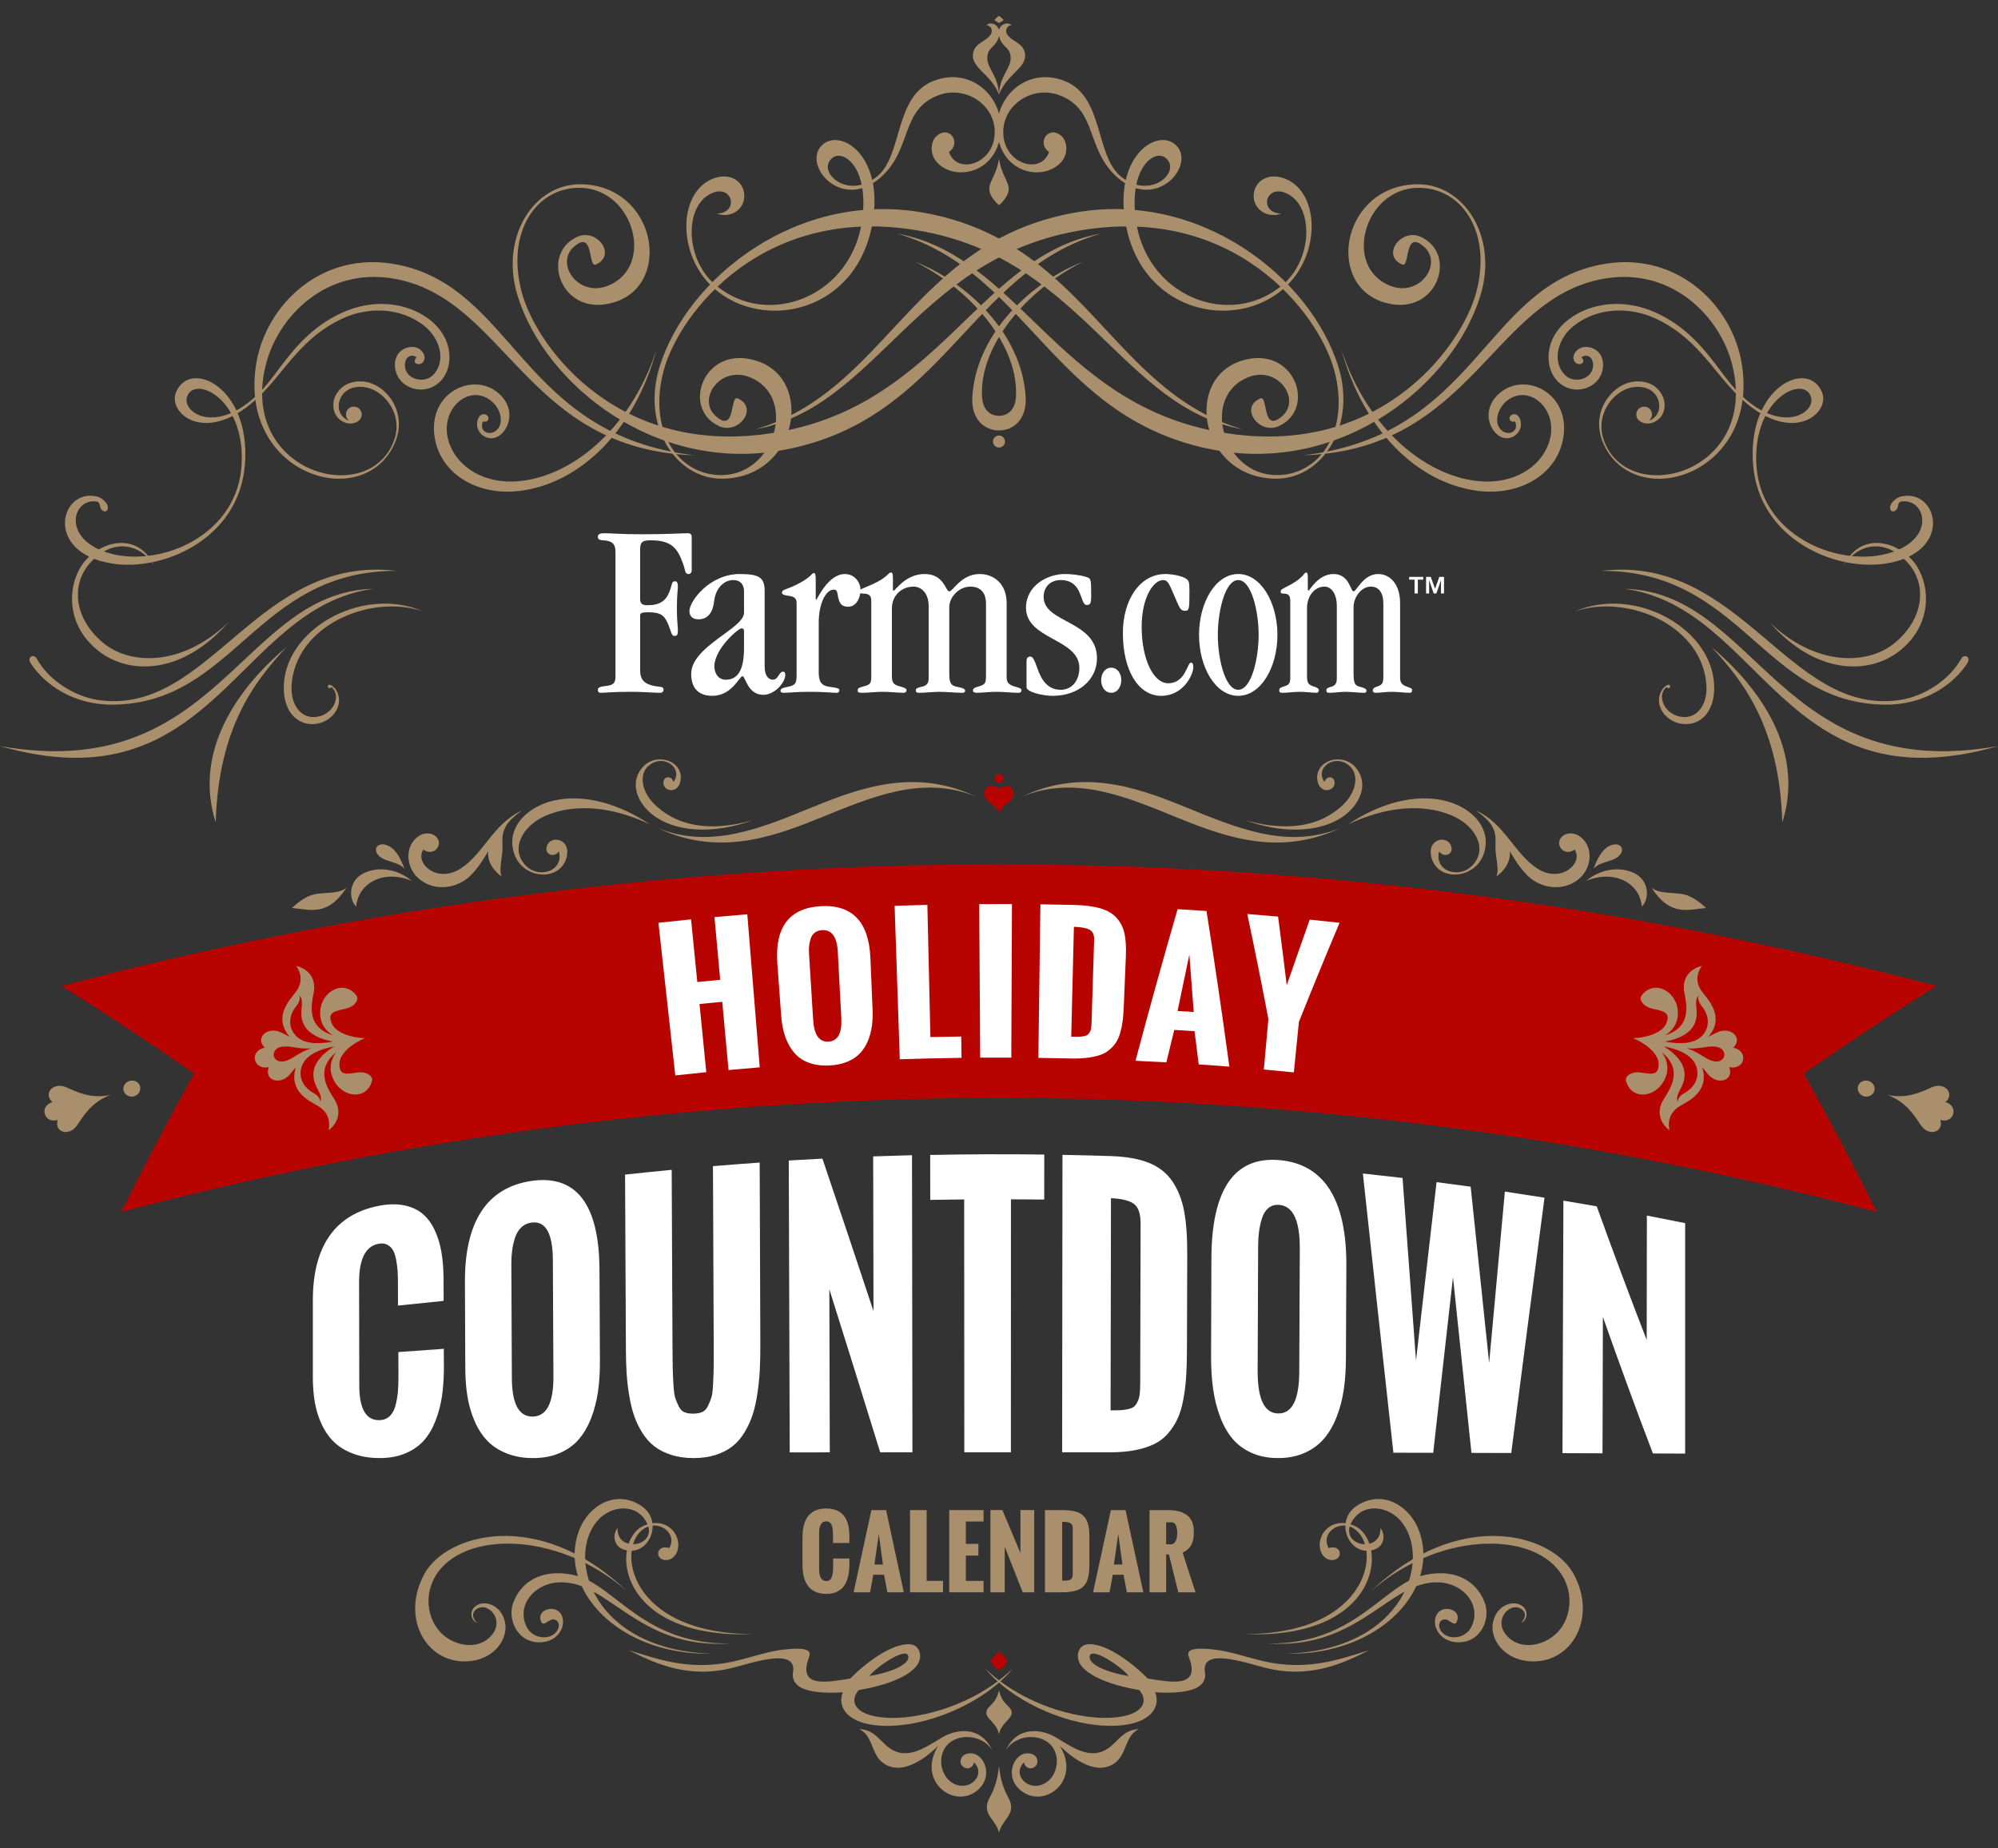 <?xml version="1.0" encoding="UTF-8"?><svg id="a" xmlns="http://www.w3.org/2000/svg" width="400" height="370" viewBox="0 0 400 370"><rect x="0" y="0" width="400" height="370" fill="#333333" stroke="none"/><defs><style>.b{fill:#fff;}.b,.c,.d{stroke-width:0px;}.c{fill:#b70400;}.d{fill:#aa8f6c;}</style></defs><path class="c" d="m200.004,162.746c.615-1.646,1.842-1.702,2.627-2.886,1.025-1.535-.668-3.647-2.627-1.917-1.958-1.737-3.656.382-2.632,1.921.782,1.177,2.02,1.236,2.632,2.882Z"/><path class="c" d="m200.004,156.678c-.475,0-.869-.386-.869-.863,0-.485.394-.871.869-.871s.861.386.861.871c0,.477-.384.863-.861.863Z"/><path class="d" d="m269.433,163.024c-4.363,3.478-11.961,4.134-20.236,1.138,10.374,2.917,16.273.231,19.738-3.121,2.724-2.635,3.051-5.964,1.395-7.582-2.914-2.854-7.31.248-5.132,3.095.135-1.11,1.71-1.36,1.958-.195.45,2.062-3.104,2.879-3.439-.356-.412-3.959,5.577-5.742,8.151-1.746,2.013,3.101.194,6.683-2.435,8.768Z"/><path class="d" d="m236.004,163.785l-.002.012c-10.678-4.366-20.715-8.664-31.377-4.356,11.671-5.475,22.078-2.235,32.319,1.973l.006-.009c10.678,4.363,20.712,8.661,31.373,4.356-11.663,5.471-22.073,2.233-32.321-1.976Z"/><path class="d" d="m130.566,163.024c4.366,3.478,11.961,4.134,20.239,1.138-10.381,2.917-16.269.231-19.738-3.121-2.722-2.635-3.053-5.964-1.402-7.582,2.921-2.854,7.313.248,5.138,3.095-.138-1.11-1.711-1.36-1.96-.195-.453,2.062,3.102,2.879,3.438-.356.412-3.959-5.576-5.742-8.151-1.746-2.006,3.101-.195,6.683,2.435,8.768Z"/><path class="d" d="m163.992,163.785l.009.012c10.679-4.366,20.711-8.664,31.372-4.356-11.665-5.475-22.077-2.235-32.32,1.973l-.002-.009c-10.678,4.363-20.708,8.661-31.376,4.356,11.665,5.471,22.08,2.233,32.318-1.976Z"/><path class="d" d="m104.457,162.27c-5.875,4.195-6.236,9.015-10.279,13.012-2.686,2.659-7.505,3.34-10.624.33-2.309-2.224-2.536-6.322.207-8.205,1.521-1.044,3.249-.573,3.881.506.85,1.449-.84,3.567-2.889,2.147-1.815,2.706,2.733,6.837,7.434,3.823,4.633-2.957,6.575-9.047,12.271-11.613Z"/><path class="d" d="m82.435,176.336c-2.888-2.495-6.926-2.947-9.722-1.494-3.148,1.629-2.788,5.417-1.404,6.608.403-4.717,5.564-7.47,11.126-5.114Z"/><path class="d" d="m100.41,175.436c-.424-1.086-.163-2.393.119-4.523.362-2.715-.844-4.282,2.232-7.418-5.186,3.378-7.057,8.504-2.352,11.941Z"/><path class="d" d="m75.581,170.987c1.175,1.636,3.802,1.252,5.405,2.895-.619-1.58-1.531-3.706-3.129-4.52-1.933-.982-3.221.304-2.276,1.625Z"/><path class="d" d="m58.444,181.756c1.032-.936,2.62-2.334,4.519-2.744,1.94-.428,4.912-.011,6.425-1.355-3.831,5.953-7.424,4.366-10.944,4.099Z"/><path class="d" d="m109.523,163.164c-4.569,1.877-6.569,5.739-5.356,8.49,2.156,4.865,8.956,3.228,7.708-1.257-.707,1.271-2.731.826-2.469-.712.455-2.706,5.14-1.982,3.987,2.077-1.421,4.992-9.509,4.258-10.704-1.803-.922-4.721,3.001-8.179,7.186-9.435,6.952-2.095,14.658.74,20.206,4.48-7.359-3.499-14.758-4.222-20.557-1.84Z"/><path class="d" d="m295.544,162.27c5.874,4.195,6.235,9.015,10.279,13.012,2.684,2.659,7.504,3.34,10.623.33,2.31-2.224,2.537-6.322-.205-8.205-1.521-1.044-3.247-.573-3.881.506-.85,1.449.838,3.567,2.891,2.147,1.812,2.706-2.735,6.837-7.438,3.823-4.631-2.957-6.572-9.047-12.268-11.613Z"/><path class="d" d="m317.565,176.336c2.888-2.495,6.925-2.947,9.722-1.494,3.148,1.629,2.788,5.417,1.404,6.608-.4-4.717-5.566-7.47-11.126-5.114Z"/><path class="d" d="m299.59,175.436c.423-1.086.162-2.393-.12-4.523-.364-2.715.844-4.282-2.23-7.418,5.184,3.378,7.055,8.504,2.35,11.941Z"/><path class="d" d="m324.419,170.987c-1.175,1.636-3.804,1.252-5.406,2.895.62-1.58,1.534-3.706,3.13-4.52,1.932-.982,3.221.304,2.277,1.625Z"/><path class="d" d="m341.556,181.756c-1.033-.936-2.62-2.334-4.518-2.744-1.942-.428-4.911-.011-6.424-1.355,3.827,5.953,7.421,4.366,10.942,4.099Z"/><path class="d" d="m290.475,163.164c4.572,1.877,6.571,5.739,5.359,8.49-2.158,4.865-8.96,3.228-7.709-1.257.707,1.271,2.731.826,2.47-.712-.453-2.706-5.14-1.982-3.988,2.077,1.422,4.992,9.511,4.258,10.704-1.803.923-4.721-3.001-8.179-7.187-9.435-6.949-2.095-14.657.74-20.204,4.48,7.358-3.499,14.758-4.222,20.555-1.84Z"/><path class="d" d="m391.02,222.989c-.374,1.303-1.771,1.52-2.57,1.169.756,2.535-2.324,3.406-3.882,1.1-1.347-2-2.93-4.685-6.721-6.083,3.951.844,6.721-.571,8.928-1.542,2.55-1.116,4.687,1.268,2.696,2.997.852.135,1.925,1.067,1.549,2.359Z"/><path class="d" d="m8.98,222.989c.374,1.303,1.771,1.52,2.57,1.169-.757,2.535,2.323,3.406,3.882,1.1,1.347-2,2.93-4.685,6.721-6.083-3.952.844-6.721-.571-8.928-1.542-2.55-1.116-4.687,1.268-2.696,2.997-.853.135-1.925,1.067-1.549,2.359Z"/><path class="c" d="m38.864,214.884c-5.107,9.192-9.969,18.429-14.586,27.718,115.158-30.425,236.287-30.425,351.447,0-4.619-9.29-9.48-18.527-14.588-27.718,8.64-5.997,17.48-11.839,26.526-17.509-122.986-32.481-252.336-32.481-375.326,0,9.047,5.67,17.888,11.512,26.528,17.509Z"/><path class="d" d="m371.957,217.492c.216-.857,1.134-1.374,2.039-1.145.918.225,1.477,1.109,1.258,1.969-.216.856-1.129,1.374-2.041,1.147-.904-.227-1.466-1.112-1.256-1.971Z"/><path class="d" d="m28.047,217.492c-.213-.857-1.135-1.374-2.04-1.145-.914.225-1.474,1.109-1.26,1.969.22.856,1.131,1.374,2.042,1.147.902-.227,1.469-1.112,1.258-1.971Z"/><path class="d" d="m348.951,212.162c.293-1.414-.992-2.346-1.963-2.427,2.073-1.997-.568-4.412-3.344-3.02-.531.255-1.088.548-1.679.835.416-.422.77-.929,1.048-1.531,1.692-3.617-1.749-6.622-2.499-7.83-1.064-1.742-.831-3.354.177-4.833-1.877.445-3.773,1.917-3.579,4.651.141,1.826,2.324,7.388-3.769,9.235,1.315-.782,2.181-1.997,2.447-3.265,1.003-4.906-4.346-8.422-7.147-4.703-.615.814.335,2.165,1.94,2.573,2.145.553,4.097.611,2.945,3.143-.836,1.812-4.057,2.776-6.604,2.821,2.379.935,5.017,3.003,5.122,4.981.132,2.784-1.668,2.125-3.828,1.873-1.623-.183-2.96.761-2.684,1.732,1.26,4.448,7.284,3.09,8.208-1.821.229-1.278-.117-2.732-1.047-3.931,4.934,3.968.815,8.329.051,9.974-1.171,2.458-.01,4.516,1.47,5.63-.341-1.754.042-3.336,1.641-4.546,1.112-.848,5.35-2.299,5.241-6.276-.021-.658-.143-1.271-.359-1.819.427.478.823.969,1.204,1.425,1.966,2.347,5.307,1.208,4.23-1.442.92.305,2.465-.019,2.779-1.428Zm-9.279-9.728c-.039-1.147-.417-2.547.457-3.134-.382.55.075,1.517.579,2.128,1.419,1.706,1.81,4.194-.089,6.049-1.926,1.865-5.574,1.339-7.307,1.016,6.168-1.114,6.42-4.396,6.36-6.06Zm-2.418,16.344c-.687.377-1.46,1.103-1.32,1.753-.565-.875.296-2.043.762-3.076.669-1.512,1.738-4.663-3.573-7.98,1.73.319,5.311,1.217,6.351,3.684,1.028,2.435-.299,4.576-2.221,5.62Zm5.935-6.32c-1.87-.384-2.717-1.711-5.443-2.601,2.865.203,4.158-.674,6.038-.286.883.176,1.569.908,1.415,1.8-.215.878-1.138,1.262-2.01,1.088Z"/><path class="d" d="m53.832,213.59c-1.079,2.65,2.264,3.788,4.231,1.442.378-.456.772-.946,1.2-1.425-.211.548-.333,1.161-.354,1.819-.113,3.977,4.13,5.435,5.236,6.276,1.605,1.21,1.985,2.792,1.645,4.546,1.48-1.114,2.639-3.172,1.468-5.63-.767-1.645-4.879-6.005.051-9.974-.929,1.199-1.278,2.654-1.047,3.931.924,4.911,6.956,6.261,8.208,1.821.273-.971-1.056-1.915-2.679-1.732-2.155.252-3.964.911-3.833-1.873.106-1.978,2.746-4.045,5.125-4.981-2.553-.045-5.769-1.009-6.606-2.821-1.152-2.531.797-2.589,2.943-3.143,1.605-.408,2.555-1.76,1.941-2.573-2.802-3.719-8.149-.203-7.144,4.703.26,1.267,1.127,2.483,2.445,3.265-6.095-1.858-3.911-7.409-3.772-9.235.196-2.734-1.7-4.206-3.575-4.651,1.007,1.479,1.239,3.09.175,4.833-.747,1.208-4.188,4.213-2.5,7.83.283.602.634,1.109,1.049,1.531-.592-.286-1.152-.58-1.679-.835-2.777-1.391-5.415,1.023-3.343,3.02-.972.081-2.259,1.013-1.963,2.427.315,1.409,1.857,1.734,2.779,1.428Zm12.858-5.096c-1.732.323-5.375.849-7.303-1.016-1.901-1.855-1.512-4.343-.092-6.049.504-.611.957-1.578.578-2.128.873.587.499,1.987.459,3.134-.06,1.664.194,4.937,6.359,6.06Zm-6.163,4.665c1.04-2.467,4.619-3.364,6.351-3.684-5.311,3.317-4.242,6.468-3.571,7.98.46,1.033,1.331,2.201.767,3.076.13-.65-.632-1.376-1.327-1.753-1.915-1.044-3.246-3.175-2.221-5.62Zm-5.724-1.788c-.154-.892.539-1.624,1.417-1.8,1.878-.388,3.173.489,6.04.286-2.731.89-3.578,2.217-5.445,2.601-.877.174-1.795-.209-2.011-1.088Z"/><path class="d" d="m66.351,137.548c-.128.204-.409.256-.56.148-.173-.132-.246-.356-.065-.529.177-.187.49-.063.692.069.636.439,1.065,1.048,1.29,1.796.826,2.683-1.467,5.546-4.567,5.885-3.346.359-6.222-2.133-6.325-6.95-.261-11.83,15.576-20.898,27.909-15.579-10.658-3.625-25.864,2.916-26.363,15.093-.132,3.265,1.608,6.276,4.721,6.047,3.712-.277,5.362-4.36,3.269-5.979Z"/><path class="d" d="m19.731,140.131c-5.091-.733-10.096-4.179-12.337-8.227-.631-1.15-2.063-.393-1.27.83,2.807,4.32,8.602,8.392,16.474,8.318,24.385-.241,28.646-26.854,56.81-26.782-27.957-3.355-37.468,29.059-59.678,25.861Z"/><path class="d" d="m74.749,117.862c-26.523.676-31.058,39.229-74.749,31.483,42.898,12.324,47.157-27.678,74.749-31.483Z"/><path class="d" d="m45.713,124.588c-9.208,10.466-19.712,10.517-25.824,5.843-7.328-5.606-6.261-14.299-2.774-18.247,3.76-4.268,10.711-5.388,13.695.988-2.737-4.391-8.335-5.58-12.877-.367-3.74,4.289-3.105,11.027,2.707,15.868,5.449,4.526,15.836,4.738,25.073-4.085Z"/><path class="d" d="m57.337,129.543c-6.392,6.892-13.593,16.094-14.154,35.061-5.389-16.891,8.534-30.387,14.154-35.061Z"/><path class="d" d="m333.649,137.548c.128.204.409.256.56.148.173-.132.246-.356.065-.529-.177-.187-.49-.063-.692.069-.636.439-1.065,1.048-1.29,1.796-.826,2.683,1.466,5.546,4.567,5.885,3.346.359,6.222-2.133,6.325-6.95.261-11.83-15.576-20.898-27.909-15.579,10.658-3.625,25.864,2.916,26.363,15.093.132,3.265-1.608,6.276-4.721,6.047-3.712-.277-5.362-4.36-3.269-5.979Z"/><path class="d" d="m380.269,140.131c5.09-.733,10.096-4.179,12.337-8.227.631-1.15,2.063-.393,1.27.83-2.807,4.32-8.602,8.392-16.474,8.318-24.385-.241-28.646-26.854-56.811-26.782,27.957-3.355,37.468,29.059,59.678,25.861Z"/><path class="d" d="m325.251,117.862c26.523.676,31.058,39.229,74.749,31.483-42.898,12.324-47.157-27.678-74.749-31.483Z"/><path class="d" d="m354.287,124.588c9.208,10.466,19.712,10.517,25.824,5.843,7.328-5.606,6.261-14.299,2.774-18.247-3.76-4.268-10.711-5.388-13.695.988,2.737-4.391,8.335-5.58,12.877-.367,3.74,4.289,3.105,11.027-2.707,15.868-5.449,4.526-15.836,4.738-25.073-4.085Z"/><path class="d" d="m342.663,129.543c6.392,6.892,13.593,16.094,14.154,35.061,5.389-16.891-8.534-30.387-14.154-35.061Z"/><path class="d" d="m201.928,38.033c-.137,1.578-1.926,3.041-1.926,3.041-.009-.009-1.8-1.463-1.933-3.041-.148-1.676,1.458-2.94,1.931-6.33.466,3.39,2.074,4.655,1.928,6.33Z"/><path class="d" d="m199.999,18.939c1.528-4.131,5.69-5.33,5.189-8.266-.363-2.137-2.559-2.291-3.525-3.764-.562-.845,0-1.839.826-1.852-.602-.7-2.135-.37-2.49.936h0c-.354-1.313-1.896-1.636-2.498-.936.828.014,1.393,1.007.828,1.859-.968,1.473-3.157,1.62-3.516,3.757-.503,2.936,3.656,4.136,5.187,8.266Zm-2.284-7.942c.296-1.655,1.81-1.655,2.284-3.816v.007-.007c.474,2.167,1.982,2.161,2.279,3.816.469,2.612-2.107,3.753-2.279,7.931-.176-4.178-2.751-5.319-2.284-7.931Z"/><path class="d" d="m200.94,4.016c-.453-.513-.938-.857-.94-.861,0,.003-.487.347-.941.861,0,.005.63.389.941.597.3-.208.94-.592.94-.597Z"/><path class="d" d="m243.102,90.062c-32.112-5.99-37.205-35.65-63.451-43.297,23.944,4.359,31.862,33.3,63.372,39.506,32.362,6.381,49.442-16.412,52.5-27.677,3.287-12.203-2.965-21.25-11.845-20.992-10.644.3-14.853,15.892-5.344,19.609,5.923,2.332,10.637-4.469,6.725-7.849-4.042-3.488-2.729,4.298-4.344,3.586-4.273-1.884-.19-7.322,3.707-5.546,7.688,3.478,3.134,16.416-7.463,13.085-11.751-3.698-8.242-23.398,6.763-23.602,9.328-.131,16.282,10.494,12.654,22.289-5.465,17.84-27.661,35.685-53.274,30.887Z"/><path class="d" d="m320.262,53.004c15.182-3.106,26.413,7.949,28.402,19.583,3.772,22.022-20.476,29.99-27.311,16.941-3.364-6.438.95-12.041,4.947-12.992,2.346-.569,4.252.161,5.25,1.028,1.98,1.737,2.079,4.122,1.123,5.644-.655,1.049-2.544,2.236-4.309,1.142-.078-.035-.329-.278-.408-.361-.192-.232-.332-.515-.361-.868-.089-.871.555-1.634,1.416-1.714.869-.092,1.639.541,1.714,1.417.059.587-.225,1.111-.663,1.421.908-.302,1.541-1.023,1.77-1.474.703-1.376.333-3.188-.882-4.281-1.377-1.236-3.498-1.282-5.129-.702-3.588,1.288-7.111,6.315-4.024,11.917,6.39,11.589,30.411,4.042,24.923-16.938-2.482-9.487-12.069-19.311-25.56-16.99-22.457,3.862-26.397,34.292-60.203,35.36,34.62-4.071,35.983-33.373,59.306-38.134Z"/><path class="d" d="m185.297,42.645c32.115,5.985,37.213,35.636,63.458,43.288-23.937-4.356-31.865-33.301-63.372-39.505-32.365-6.364-49.449,16.409-52.496,27.673-3.296,12.196,2.962,21.24,11.84,20.999,10.643-.307,14.854-15.887,5.344-19.607-5.917-2.34-10.64,4.457-6.729,7.844,4.043,3.488,2.731-4.302,4.351-3.586,4.263,1.875.187,7.315-3.718,5.552-7.684-3.474-3.127-16.421,7.465-13.09,11.747,3.697,8.241,23.398-6.763,23.607-9.329.14-16.271-10.492-12.659-22.301,5.474-17.835,27.677-35.671,53.278-30.873Z"/><path class="d" d="m156.897,90.062c32.12-5.99,37.202-35.65,63.448-43.297-23.934,4.359-31.863,33.3-63.367,39.506-32.365,6.381-49.443-16.412-52.5-27.677-3.295-12.203,2.963-21.25,11.846-20.992,10.649.3,14.847,15.892,5.342,19.609-5.92,2.332-10.644-4.469-6.732-7.849,4.045-3.488,2.725,4.298,4.356,3.586,4.271-1.884.182-7.322-3.713-5.546-7.687,3.478-3.132,16.416,7.46,13.085,11.755-3.698,8.24-23.398-6.76-23.602-9.335-.131-16.275,10.494-12.662,22.289,5.471,17.84,27.669,35.685,53.283,30.887Z"/><path class="d" d="m79.736,53.004c-15.18-3.106-26.415,7.949-28.402,19.583-3.777,22.022,20.473,29.99,27.309,16.941,3.37-6.438-.955-12.041-4.944-12.992-2.35-.569-4.251.161-5.253,1.028-1.994,1.737-2.074,4.122-1.13,5.644.668,1.049,2.555,2.236,4.323,1.142.071-.035.323-.278.403-.361.199-.232.335-.515.368-.868.084-.871-.558-1.634-1.428-1.714-.871-.092-1.632.541-1.712,1.417-.06.587.22,1.111.668,1.421-.917-.302-1.535-1.023-1.771-1.474-.706-1.376-.332-3.188.885-4.281,1.376-1.236,3.492-1.282,5.115-.702,3.595,1.288,7.128,6.315,4.033,11.917-6.386,11.589-30.408,4.042-24.918-16.938,2.479-9.487,12.066-19.311,25.555-16.99,22.46,3.862,26.397,34.292,60.206,35.36-34.624-4.071-35.986-33.373-59.307-38.134Z"/><path class="d" d="m214.706,42.645c-32.125,5.985-37.212,35.636-63.464,43.288,23.942-4.356,31.867-33.301,63.375-39.505,32.358-6.364,49.445,16.409,52.494,27.673,3.293,12.196-2.961,21.24-11.839,20.999-10.645-.307-14.86-15.887-5.343-19.607,5.915-2.34,10.64,4.457,6.729,7.844-4.046,3.488-2.736-4.302-4.356-3.586-4.27,1.875-.183,7.315,3.715,5.552,7.686-3.474,3.132-16.421-7.465-13.09-11.749,3.697-8.239,23.398,6.765,23.607,9.327.14,16.273-10.492,12.659-22.301-5.476-17.835-27.673-35.671-53.27-30.873Z"/><path class="d" d="m377.791,110.831c9.855-2.615,7.905-10.948,3.026-10.472-1.091.107-.648,1.166-1.12,1.639-1.006,1.048-1.845-.281-.845-1.463.517-.613,1.121-1.014,1.808-1.161,7.279-1.627,10.591,11.149-2.944,13.408-10.094,1.687-25.618-4.703-26.76-19.909-1.161-15.459,11.081-21.128,13.823-14.316,1.726,4.277-6.322,11.016-16.913.552-5.063-5.007-8.298-11.624-16.503-15.384-4.907-2.259-11.416-2.339-16.278,1.486-3.331,2.62-4.441,7.285-1.706,9.922,1.799,1.742,5.577.798,5.563-2.085-.004-1.47-1.12-2.324-2.338-1.547,1.349,1.486-1.345,2.081-1.599.244-.117-.876.807-2.301,2.511-2.301,1.57,0,3.707,1.208,3.388,4.137-.45,4.141-5.866,6.016-9.103,2.708-2.607-2.664-2.793-8.556,2.332-12.411,4.465-3.366,11.135-4.144,17.369-1.286,9.101,4.153,12.328,11.816,16.641,16.103,8.385,8.344,15.124,4.064,14.468,1.002-1.006-4.754-11.534-.473-11.009,12.921.571,14.503,16.077,20.894,26.189,18.213Z"/><path class="d" d="m268.535,69.912c4.316,15.957,15.046,26.798,27.384,28.352,8.274,1.042,15.759-3.212,17.032-10.534,1.634-9.372-8.23-13.754-13.24-8.555-2.809,2.898-1.723,6.624.363,8.057,2.155,1.482,5.04-.571,4.298-3.129-.539-1.871-2.263-1.212-2.156-.295.059.541.539.67,1.123.573.764,2.008-1.209,2.83-2.513,1.924-1.841-1.28-1.205-4.337.759-5.995,4.291-3.618,10.285,1.295,8.722,7.58-1.194,4.825-6.25,8.855-13.471,8.478-10.75-.564-22.985-10.096-28.302-26.456Z"/><path class="d" d="m22.211,110.831c-9.86-2.615-7.908-10.948-3.029-10.472,1.09.107.647,1.166,1.123,1.639,1.007,1.048,1.843-.281.844-1.463-.515-.613-1.124-1.014-1.81-1.161-7.275-1.627-10.595,11.149,2.947,13.408,10.092,1.687,25.618-4.703,26.758-19.909,1.158-15.459-11.079-21.128-13.818-14.316-1.727,4.277,6.315,11.016,16.91.552,5.063-5.007,8.296-11.624,16.503-15.384,4.904-2.259,11.417-2.339,16.275,1.486,3.331,2.62,4.441,7.285,1.711,9.922-1.8,1.742-5.582.798-5.566-2.085.003-1.47,1.119-2.324,2.339-1.547-1.345,1.486,1.344,2.081,1.597.244.121-.876-.808-2.301-2.511-2.301-1.572,0-3.704,1.208-3.39,4.137.451,4.141,5.872,6.016,9.106,2.708,2.607-2.664,2.785-8.556-2.329-12.411-4.47-3.366-11.137-4.144-17.375-1.286-9.095,4.153-12.326,11.816-16.64,16.103-8.381,8.344-15.123,4.064-14.469,1.002,1.011-4.754,11.536-.473,11.006,12.921-.567,14.503-16.072,20.894-26.182,18.213Z"/><path class="d" d="m131.465,69.912c-4.309,15.957-15.047,26.798-27.384,28.352-8.276,1.042-15.755-3.212-17.033-10.534-1.634-9.372,8.232-13.754,13.244-8.555,2.804,2.898,1.721,6.624-.367,8.057-2.155,1.482-5.038-.571-4.302-3.129.545-1.871,2.268-1.212,2.157-.295-.055.541-.538.67-1.12.573-.759,2.008,1.206,2.83,2.513,1.924,1.839-1.28,1.205-4.337-.755-5.995-4.294-3.618-10.289,1.295-8.728,7.58,1.198,4.825,6.253,8.855,13.473,8.478,10.746-.564,22.982-10.096,28.302-26.456Z"/><path class="d" d="m143.489,42.768c4.646-.147,3.155-6.142-1.206-3.991-5.294,2.601-5.157,13.08.944,18.254,10.581,8.972,27.633,2.233,29.447-13.495,1.186-10.26-3.914-13.651-6.022-11.938-3.368,2.727,3.13,8.673,9.06,3.63,5.083-4.337,3.281-16.077,11.308-19.084,8.08-3.027,14.846,4.317,13.091,11.837-1.666,7.13-9.404,8.086-12.584,4.438-1.633-1.896-.973-4.277-.176-5.046,2.645-2.601,5.25,1.264,2.628,3.036,1.523,4.439,8.177,2.636,9.055-2.662,1.038-6.285-5.417-10.812-11.114-8.698-7.825,2.916-5.143,10.979-11.831,16.648-7.832,6.637-15.653-2.898-11.44-6.713,3.63-3.284,11.956,1.981,10.182,14.653-2.655,18.96-21.973,22.874-31.877,14.089-7.757-6.875-7.158-20.007.415-22.175,2.539-.733,4.765.37,5.427,2.371,1.06,3.172-1.853,6.022-5.306,4.847Z"/><path class="d" d="m256.514,42.768c-4.653-.147-3.158-6.142,1.199-3.991,5.297,2.601,5.159,13.08-.943,18.254-10.582,8.972-27.633,2.233-29.445-13.495-1.185-10.26,3.915-13.651,6.02-11.938,3.363,2.727-3.131,8.673-9.063,3.63-5.082-4.337-3.277-16.077-11.304-19.084-8.075-3.027-14.85,4.317-13.094,11.837,1.667,7.13,9.404,8.086,12.585,4.438,1.639-1.896.97-4.277.179-5.046-2.643-2.601-5.252,1.264-2.627,3.036-1.523,4.439-8.178,2.636-9.057-2.662-1.039-6.285,5.417-10.812,11.113-8.698,7.822,2.916,5.145,10.979,11.832,16.648,7.833,6.637,15.655-2.898,11.442-6.713-3.63-3.284-11.956,1.981-10.183,14.653,2.658,18.96,21.974,22.874,31.873,14.089,7.761-6.875,7.16-20.007-.41-22.175-2.542-.733-4.762.37-5.426,2.371-1.063,3.172,1.856,6.022,5.309,4.847Z"/><path class="d" d="m200.001,86.165h0v-2.916h0c1.217,0,3.197-.712,3.387-3.756.63-9.939-8.423-21.178-20.16-27.079,9.732,3.75,21.337,13.953,22.107,27.036.267,4.483-2.443,6.715-5.333,6.715Z"/><path class="d" d="m199.999,86.165h0v-2.916h0c-1.218,0-3.2-.712-3.39-3.756-.625-9.939,8.424-21.178,20.164-27.079-9.735,3.75-21.339,13.953-22.113,27.036-.268,4.483,2.442,6.715,5.339,6.715Z"/><path class="d" d="m201.204,88.383c0,.66-.54,1.201-1.203,1.201-.669,0-1.206-.541-1.206-1.201,0-.667.538-1.205,1.206-1.205.663,0,1.203.538,1.203,1.205Z"/><path class="d" d="m257.391,331.033c24.13-.721,29.344-19.366,22.978-26.654-2.641-3.017-7.655-3.579-9.776.292-2.644,4.827,5.933,6.426,5.776,1.206,1,1.182.814,3.425-.925,4.176-5.099,2.167-8.727-5.582-3.651-8.743,5.035-3.139,10.372.066,12.264,5.01,4.393,11.493-7.573,25.105-26.666,24.712Z"/><path class="d" d="m288.116,316.747c5.014.244,8.49,4.637,6.494,8.834-1.33,2.79-5.355,2.797-6.342.494-.47-1.107.21-2.006,1.097-1.91.887.105,1.823,1.437,2.264.508.978-2.074-1.606-3.191-3.18-2.315-1.138.635-1.651,2.485-.612,4.223,1.495,2.512,5.119,2.673,7.155,1.332,2.34-1.55,3.161-4.745,2.232-7.163-1.919-4.995-6.92-6.852-12.712-5.306-7.654,2.037-13.596,13.865-30.705,13.52,18.469,1.327,24.349-12.699,34.309-12.217Z"/><path class="d" d="m274.569,318.426c14.328-12.479,34.311-12.043,38.815-1.851,1.411,3.188,1,7.008-1.133,9.679-2.311,2.902-7.269,4.347-10.26,1.517-3.531-3.34.494-7.54,2.8-5.52.943.836.398,1.971-.326,2.624,1.526-.601,1.696-3.024-.438-3.775-1.506-.527-3.672.269-4.659,2.28-1.873,3.792,1.117,8.13,5.588,8.991,9.079,1.725,15.226-8.059,10.025-17.409-4.415-7.94-22.87-13.205-40.413,3.464Z"/><path class="d" d="m264.494,307.711c-.283.733-.374,1.555-.214,2.344.272,1.348,1.277,2.196,2.283,2.229,2.458.082,2.157-3.247-.562-2.406-1.674-2.978,2.076-5.715,4.968-3.951,5.872,3.591,3.386,21.186-21.817,21.175,27.689,1.124,28.855-18.707,21.935-21.711-3.163-1.365-5.739.096-6.592,2.318Z"/><path class="d" d="m142.611,331.033c-24.131-.721-29.346-19.366-22.98-26.654,2.642-3.017,7.659-3.579,9.778.292,2.647,4.827-5.931,6.426-5.778,1.206-.999,1.182-.812,3.425.927,4.176,5.099,2.167,8.729-5.582,3.649-8.743-5.035-3.139-10.37.066-12.263,5.01-4.393,11.493,7.574,25.105,26.668,24.712Z"/><path class="d" d="m111.886,316.747c-5.015.244-8.49,4.637-6.495,8.834,1.33,2.79,5.355,2.797,6.343.494.469-1.107-.21-2.006-1.098-1.91-.884.105-1.821,1.437-2.264.508-.979-2.074,1.608-3.191,3.181-2.315,1.136.635,1.649,2.485.611,4.223-1.496,2.512-5.119,2.673-7.156,1.332-2.34-1.55-3.159-4.745-2.231-7.163,1.919-4.995,6.92-6.852,12.715-5.306,7.652,2.037,13.593,13.865,30.703,13.52-18.468,1.327-24.352-12.699-34.308-12.217Z"/><path class="d" d="m125.431,318.426c-14.33-12.479-34.31-12.043-38.817-1.851-1.409,3.188-.999,7.008,1.135,9.679,2.312,2.902,7.269,4.347,10.26,1.517,3.53-3.34-.492-7.54-2.798-5.52-.945.836-.402,1.971.325,2.624-1.526-.601-1.695-3.024.44-3.775,1.503-.527,3.671.269,4.658,2.28,1.871,3.792-1.119,8.13-5.59,8.991-9.077,1.725-15.225-8.059-10.026-17.409,4.42-7.94,22.872-13.205,40.414,3.464Z"/><path class="d" d="m135.507,307.711c.285.733.374,1.555.213,2.344-.271,1.348-1.276,2.196-2.28,2.229-2.461.082-2.159-3.247.561-2.406,1.674-2.978-2.075-5.715-4.967-3.951-5.874,3.591-3.387,21.186,21.815,21.175-27.689,1.124-28.855-18.707-21.934-21.711,3.163-1.365,5.738.096,6.591,2.318Z"/><path class="d" d="m231.259,338.744c3.681.276,6.909-.094,8.414-.955,1.237-.704,1.776-1.709,1.557-3.054-.808-4.899,7.517-2.085,11.77-.969,8.987,2.378,15.678-.685,21.114-3.445-5.99,1.87-11.615,3.834-19.308,2.573-3.974-.656-7.732-2.235-11.649-2.69-5.456-.624-5.54.459-5.103,1.609,2.364,6.228-3.826,4.879-8.276,4.179-3.243-3.28-8.152-6.877-11.7-6.877-1.434,0-2.112.958-2.261,1.972-.536,3.656,5.941,6.17,12.252,7.208,2.102,2.327.739,5.582-6.901,5.582-5.54,0-15.973-2.346-23.893-9.836,5.027,6.128,15.355,11.065,24.025,11.4,8.847.341,11.23-3.628,9.958-6.701Zm-13.091-7.257c.42-1.898,6.495,2.254,7.781,4.007-4.153-.672-8.163-2.28-7.781-4.007Z"/><path class="d" d="m178.698,345.445c8.671-.335,18.998-5.272,24.024-11.4-7.917,7.49-18.354,9.836-23.891,9.836-7.642,0-9.001-3.254-6.902-5.582,6.309-1.039,12.79-3.553,12.251-7.208-.146-1.014-.826-1.972-2.259-1.972-3.549,0-8.457,3.596-11.701,6.877-4.444.7-10.638,2.048-8.276-4.179.438-1.151.358-2.233-5.1-1.609-3.919.455-7.678,2.034-11.65,2.69-7.696,1.26-13.318-.704-19.307-2.573,5.435,2.76,12.126,5.822,21.114,3.445,4.251-1.116,12.579-3.93,11.769.969-.224,1.344.315,2.35,1.559,3.054,1.505.861,4.736,1.23,8.416.955-1.274,3.073,1.106,7.041,9.954,6.701Zm-4.644-9.951c1.285-1.753,7.359-5.904,7.778-4.007.379,1.726-3.629,3.334-7.778,4.007Z"/><path class="d" d="m200.001,353.544c-.335,2.826-.862,4.425-1.834,6.206-1.881,3.436,1.174,4.267,1.834,7.095.661-2.828,3.713-3.659,1.831-7.095-.972-1.781-1.496-3.38-1.831-6.206Z"/><path class="d" d="m176.595,352.742c3.159,2.554,7.457.408,11.223-3.259-4.145,6.672,2.488,12.202,7.122,9.408,4.726-2.846,1.901-9.009-1.568-7.769-1.17.419-1.414,1.833-.594,2.493.894.733,2.004.286,2.229-.828,2.512,2.509-.965,6.089-4.291,4.127-2.378-1.404-3.073-5.106-1.302-7.361,2.046-2.608,6.987-2.521,9.181.699-2.313-4.776-7.088-4.244-10.119-2.392-3.666,2.241-7.458,4.895-11.217,1.391-1.714-1.603-2.714-3.029-5.262-3.123,2.735,1.212,2.407,4.839,4.597,6.613Z"/><path class="d" d="m223.405,352.742c-3.159,2.554-7.45.408-11.221-3.259,4.146,6.672-2.489,12.202-7.122,9.408-4.725-2.846-1.901-9.009,1.563-7.769,1.175.419,1.418,1.833.601,2.493-.897.733-2.006.286-2.231-.828-2.512,2.509.966,6.089,4.289,4.127,2.376-1.404,3.078-5.106,1.303-7.361-2.045-2.608-6.984-2.521-9.18.699,2.31-4.776,7.088-4.244,10.119-2.392,3.668,2.241,7.458,4.895,11.217,1.391,1.713-1.603,2.715-3.029,5.264-3.123-2.731,1.212-2.406,4.839-4.601,6.613Z"/><path class="d" d="m200.001,347.171h0c.44-2.341,2.634-3.039,2.532-4.426-.097-1.323-1.878-1.402-2.532-4.413v.002-.002c-.658,3.011-2.434,3.09-2.532,4.413-.104,1.386,2.094,2.084,2.532,4.426h0Z"/><path class="c" d="m200.001,334.439c.768-.684,1.658-1.351,1.583-2.081-.071-.692-1.123-.918-1.583-2.008-.461,1.089-1.511,1.316-1.582,2.008-.079.73.815,1.396,1.582,2.081Z"/><path class="b" d="m135.194,215.27c-1.124-10.184-2.249-20.368-3.373-30.552,2.175-.24,4.352-.469,6.529-.686.417,4.18.834,8.36,1.25,12.54,1.529-.152,3.059-.299,4.59-.44-.385-4.183-.77-8.366-1.155-12.549,2.19-.202,4.381-.392,6.573-.57.831,10.212,1.662,20.424,2.493,30.637-2.083.17-4.166.35-6.248.542-.419-4.552-.838-9.103-1.257-13.655-1.519.14-3.038.285-4.556.437.454,4.548.907,9.097,1.361,13.645-2.07.206-4.138.424-6.206.652Z"/><path class="b" d="m156.379,203.181c-.25-3.435-.5-6.869-.75-10.304-.54-7.237,2.35-11.114,8.676-11.483,6.339-.359,9.658,3.161,9.951,10.412.143,3.389.286,6.779.429,10.169.052,1.228.007,2.367-.133,3.416-.14,1.049-.412,2.049-.812,3.001-.401.953-.926,1.771-1.575,2.457-.65.687-1.483,1.242-2.501,1.671-1.019.429-2.192.68-3.524.756-1.321.076-2.51-.037-3.571-.34-1.061-.302-1.949-.746-2.665-1.331-.717-.585-1.328-1.317-1.834-2.201-.506-.882-.892-1.833-1.157-2.853-.265-1.019-.443-2.142-.532-3.369Zm12.053.646c-.233-4.422-.467-8.845-.7-13.267-.158-3.023-1.209-4.487-3.152-4.375-.584.034-1.07.202-1.458.505-.388.303-.662.702-.823,1.196-.161.495-.265.981-.312,1.456-.048.477-.054.994-.02,1.55.275,4.42.55,8.84.825,13.26.189,3.012,1.212,4.457,3.07,4.35,1.869-.107,2.726-1.66,2.569-4.674Z"/><path class="b" d="m180.138,212.038c-.345-10.24-.689-20.48-1.034-30.72,2.184-.073,4.369-.136,6.554-.186.204,8.82.407,17.641.611,26.462,2.057-.048,4.115-.084,6.172-.111.018,1.423.036,2.846.054,4.269-4.12.052-8.239.148-12.358.286Z"/><path class="b" d="m196.234,211.716c-.065-10.246-.131-20.491-.196-30.737,2.185-.014,4.371-.016,6.556-.007-.043,10.246-.086,20.492-.128,30.738-2.077-.009-4.154-.006-6.231.007Z"/><path class="b" d="m207.881,211.756c.137-10.245.274-20.49.41-30.735,2.257.03,4.514.073,6.771.127,2.161.052,3.935.292,5.32.707,1.385.416,2.46,1.066,3.222,1.943.762.878,1.27,1.916,1.525,3.111.255,1.196.343,2.709.267,4.54-.14,3.356-.279,6.711-.418,10.066-.045,1.092-.12,2.044-.223,2.853-.103.811-.266,1.602-.487,2.373-.222.772-.507,1.422-.855,1.948-.348.528-.789,1.015-1.321,1.462-.532.448-1.166.795-1.901,1.043-.734.248-1.592.432-2.572.55-.981.119-2.103.162-3.37.131-2.122-.051-4.245-.091-6.368-.119Zm6.576-4.231c.598.015,1.069.018,1.415.01.345-.008.692-.041,1.038-.1.347-.059.603-.145.767-.26.164-.115.319-.283.465-.507.145-.223.243-.49.293-.802.049-.311.083-.7.097-1.167.171-5.513.342-11.026.513-16.539.032-1.012-.263-1.694-.884-2.043-.621-.348-1.678-.55-3.167-.598-.178,7.335-.357,14.67-.535,22.005Z"/><path class="b" d="m227.33,212.337c2.692-10.132,5.499-20.246,8.421-30.341,1.931.111,3.861.232,5.791.361,1.64,10.379,3.165,20.763,4.574,31.151-2.044-.16-4.089-.31-6.134-.448-.273-2.215-.551-4.43-.834-6.645-1.354-.089-2.708-.173-4.062-.253-.532,2.164-1.06,4.329-1.583,6.494-2.058-.117-4.116-.223-6.174-.318Zm8.417-9.968c1.079.064,2.157.131,3.236.202-.281-3.829-.572-7.657-.873-11.486-.798,3.76-1.585,7.521-2.363,11.284Z"/><path class="b" d="m253.021,214.089c.304-3.373.608-6.746.912-10.12-1.34-7.008-2.748-14.012-4.224-21.011,2.054.165,4.108.34,6.161.525.601,4.575,1.179,9.151,1.736,13.726.504-1.438,1.263-3.628,2.291-6.564,1.028-2.936,1.802-5.121,2.309-6.558,1.992.2,3.983.41,5.973.63-2.779,6.594-5.491,13.205-8.137,19.833-.339,3.37-.677,6.74-1.016,10.11-2.001-.201-4.003-.392-6.006-.572Z"/><path class="b" d="m62.63,275.576v-15.266c.005-10.814,4.409-17.222,13.25-18.949,1.864-.348,3.522-.382,4.975-.097,1.452.286,2.673.832,3.661,1.637.988.805,1.804,1.872,2.446,3.2.643,1.328,1.108,2.813,1.395,4.449.287,1.636.434,3.463.442,5.476.006,1.458.011,2.916.017,4.374-3.047.302-6.093.616-9.138.943-.004-1.515-.009-3.03-.013-4.544-.003-.894-.022-1.663-.058-2.307-.036-.643-.127-1.37-.274-2.18-.147-.809-.344-1.455-.592-1.937-.248-.482-.614-.868-1.099-1.156-.485-.288-1.066-.377-1.745-.27-2.68.433-4.015,3.014-4.007,7.723.012,6.89.024,13.78.037,20.67.008,4.691,1.359,7.002,4.055,6.935.802-.022,1.475-.284,2.019-.79.544-.506.935-1.215,1.171-2.125.236-.911.396-1.802.478-2.673.083-.871.122-1.863.119-2.977-.005-1.688-.01-3.377-.015-5.065,3.031-.226,6.063-.443,9.097-.652.005,1.43.011,2.86.016,4.29-.027,1.94-.165,3.734-.414,5.379-.25,1.644-.679,3.245-1.287,4.794-.609,1.549-1.385,2.854-2.329,3.914-.944,1.06-2.166,1.909-3.667,2.546-1.501.638-3.224.949-5.171.949-1.998-0-3.77-.301-5.316-.887-1.546-.586-2.819-1.364-3.818-2.333-.999-.969-1.823-2.154-2.472-3.554-.649-1.401-1.105-2.869-1.369-4.413-.264-1.544-.396-3.243-.396-5.104Z"/><path class="b" d="m93.152,273.938c-.024-5.766-.048-11.533-.072-17.299-.048-12.096,4.394-18.94,13.356-20.254,8.982-1.286,13.518,4.734,13.58,17.781.029,6.08.059,12.159.088,18.238.011,2.203-.116,4.244-.38,6.116-.264,1.873-.721,3.651-1.37,5.329-.649,1.678-1.479,3.103-2.49,4.273-1.01,1.171-2.291,2.088-3.842,2.753-1.551.665-3.325.992-5.323.992-1.981-0-3.75-.321-5.307-.951-1.557-.63-2.841-1.477-3.853-2.538-1.012-1.061-1.85-2.357-2.514-3.885-.664-1.529-1.14-3.153-1.429-4.88-.289-1.727-.437-3.616-.446-5.675Zm17.644,1.593c-.037-7.773-.075-15.546-.113-23.319-.026-5.32-1.429-7.824-4.208-7.49-.835.099-1.542.426-2.119.977-.577.551-1,1.259-1.269,2.124-.269.865-.457,1.709-.564,2.534-.107.825-.158,1.716-.154,2.675.035,7.612.07,15.225.106,22.837.024,5.18,1.419,7.742,4.184,7.69,2.783-.051,4.161-2.727,4.136-8.028Z"/><path class="b" d="m125.306,270.097c-.056-11.658-.111-23.315-.167-34.973,3.11-.339,6.221-.657,9.334-.954.053,11.739.106,23.477.159,35.215.009,2.012.024,3.474.045,4.386.021.911.069,2.021.143,3.33.074,1.309.198,2.224.371,2.745.173.521.411,1.083.712,1.687.301.604.692.998,1.171,1.18.479.183,1.06.269,1.744.26.683-.009,1.264-.112,1.741-.309.477-.197.865-.6,1.161-1.208.296-.609.529-1.18.698-1.713.169-.533.284-1.454.347-2.76.063-1.307.101-2.412.114-3.314.013-.903.016-2.363.007-4.379-0-.085-.001-.149-.001-.191-.049-11.889-.099-23.777-.148-35.666,3.116-.259,6.233-.498,9.351-.715.044,12.152.089,24.305.133,36.457.007,1.848-.03,3.525-.11,5.031-.08,1.506-.237,3.067-.47,4.681-.233,1.615-.553,3.04-.958,4.278-.405,1.238-.948,2.421-1.627,3.55-.679,1.128-1.482,2.057-2.41,2.785-.928.728-2.048,1.305-3.362,1.731-1.313.426-2.789.637-4.429.637-1.639,0-3.117-.211-4.434-.628-1.317-.418-2.438-.979-3.363-1.684-.925-.704-1.732-1.599-2.421-2.681-.688-1.083-1.24-2.214-1.656-3.397-.415-1.183-.751-2.545-1.006-4.087-.255-1.542-.429-3.032-.521-4.473-.092-1.44-.143-3.047-.151-4.82Z"/><path class="b" d="m158.103,290.731c-.064-19.476-.128-38.951-.192-58.427,2.245-.137,4.491-.264,6.737-.379,3.416,10.078,6.825,20.269,10.226,30.537-.021-10.328-.043-20.655-.064-30.983,2.591-.095,5.181-.175,7.773-.24.029,19.824.058,39.648.086,59.472-2.152.001-4.304.002-6.455.004-3.386-10.959-6.78-21.853-10.182-32.643.03,10.884.059,21.767.089,32.651-2.673.003-5.345.005-8.018.009Z"/><path class="b" d="m193.057,290.707c-.01-16.87-.02-33.74-.03-50.611-2.264.019-4.528.049-6.791.087-.003-2.998-.007-5.996-.01-8.994,7.611-.152,15.224-.178,22.836-.078-.002,3.002-.004,6.004-.007,9.006-2.221-.025-4.442-.041-6.663-.047-.003,16.879-.007,33.758-.01,50.636-3.108-0-6.216,0-9.325.001Z"/><path class="b" d="m212.642,290.709c.021-19.847.042-39.693.063-59.54,3.227.059,6.453.141,9.678.246,3.088.1,5.631.56,7.627,1.355,1.996.796,3.562,2.037,4.698,3.712,1.135,1.676,1.918,3.653,2.348,5.933.43,2.28.64,5.166.629,8.663-.019,6.407-.038,12.814-.058,19.221-.006,2.085-.063,3.903-.17,5.455-.107,1.552-.304,3.07-.59,4.556-.286,1.486-.674,2.744-1.164,3.774-.49,1.03-1.12,1.99-1.892,2.88-.771.89-1.7,1.597-2.786,2.119-1.086.522-2.359.925-3.82,1.208-1.461.283-3.139.425-5.035.423-3.176-.002-6.353-.004-9.53-.005Zm9.699-8.396c.889.004,1.589-.008,2.102-.038.513-.03,1.026-.109,1.538-.237.513-.128.889-.307,1.129-.535.24-.228.463-.561.669-.997.206-.436.34-.955.401-1.556.061-.601.093-1.351.095-2.248.025-10.602.049-21.204.073-31.806.004-1.947-.447-3.254-1.354-3.919-.907-.665-2.432-1.045-4.575-1.127-.026,14.154-.052,28.309-.079,42.463Z"/><path class="b" d="m242.458,271.536c.022-6.539.043-13.078.065-19.617.044-13.803,4.577-20.462,13.585-19.7,9.023.794,13.494,7.948,13.433,21.181-.029,6.203-.058,12.406-.086,18.608-.01,2.248-.157,4.32-.439,6.219-.282,1.899-.756,3.698-1.421,5.401-.665,1.703-1.509,3.154-2.531,4.353-1.022,1.199-2.311,2.146-3.868,2.84-1.557.694-3.334,1.044-5.332,1.044-1.981 0-3.747-.346-5.298-1.044-1.551-.698-2.829-1.646-3.832-2.845-1.003-1.199-1.831-2.669-2.483-4.412-.652-1.743-1.115-3.6-1.391-5.571-.275-1.97-.409-4.124-.402-6.459Zm17.655,3.052c.035-8.222.071-16.444.106-24.665.024-5.617-1.358-8.538-4.148-8.74-.839-.059-1.55.152-2.134.636-.584.483-1.015,1.171-1.292,2.062-.277.891-.473,1.777-.588,2.658-.115.881-.174,1.845-.178,2.893-.032,8.318-.065,16.636-.097,24.954-.022,5.67,1.351,8.519,4.118,8.55,2.784.031,4.189-2.75,4.213-8.347Z"/><path class="b" d="m278.961,290.794c-2.037-18.398-4.074-37.036-6.114-55.886,2.649.281,5.297.578,7.943.89.897,12.253,1.794,24.436,2.692,36.543,1.373-12.01,2.746-23.914,4.118-35.706,2.277.291,4.553.594,6.828.909,1.231,11.871,2.464,23.632,3.699,35.274,1.051-11.526,2.101-22.958,3.148-34.293,2.647.393,5.292.801,7.935,1.224-2.21,16.698-4.43,33.743-6.658,51.105-2.655-.007-5.311-.015-7.966-.022-1.234-11.616-2.467-23.346-3.699-35.184-1.319,11.614-2.639,23.338-3.96,35.165-2.655-.006-5.311-.013-7.966-.018Z"/><path class="b" d="m312.809,290.884c.062-16.849.124-33.698.186-50.547,2.225.37,4.449.75,6.671,1.142,3.325,9.208,6.658,18.138,10.004,26.751.013-8.302.025-16.603.037-24.905,2.556.489,5.111.994,7.662,1.512v46.132c-2.151-.008-4.303-.016-6.454-.024-3.352-8.772-6.688-17.895-10.014-27.327-.025,9.097-.051,18.194-.077,27.291-2.672-.009-5.344-.018-8.017-.026Z"/><path class="d" d="m160.656,313.243v-5.45c0-3.89,1.591-5.834,4.773-5.834.67,0,1.266.09,1.788.27s.958.429,1.312.745c.353.317.645.708.873,1.17.229.463.393.966.494,1.509s.151,1.14.151,1.792v1.417h-3.274v-1.518c0-.298-.006-.557-.018-.773-.013-.216-.045-.463-.096-.741-.052-.278-.122-.503-.21-.677-.089-.174-.22-.321-.393-.444s-.383-.183-.626-.183c-.964,0-1.445.81-1.445,2.432v7.105c0,1.615.481,2.423,1.445,2.423.286,0,.527-.082.722-.247.195-.165.335-.398.421-.7.085-.302.143-.598.174-.887.03-.289.046-.621.046-.992v-1.692h3.255v1.39c-.013.627-.064,1.207-.155,1.737-.091.53-.247,1.046-.466,1.545-.22.499-.498.922-.837,1.266s-.776.622-1.312.832c-.537.21-1.152.316-1.847.316-.713,0-1.346-.102-1.897-.306-.552-.205-1.006-.479-1.363-.823-.357-.344-.651-.768-.882-1.271-.232-.503-.395-1.032-.489-1.587-.095-.554-.142-1.165-.142-1.829Z"/><path class="d" d="m170.893,318.738l3.557-16.459h2.944l3.548,16.459h-3.283l-.677-3.521h-2.149l-.64,3.521h-3.301Zm4.17-5.569h1.701l-.832-6.108-.869,6.108Z"/><path class="d" d="m182.189,318.738v-16.459h3.328v14.173h3.274v2.286h-6.602Z"/><path class="d" d="m190.04,318.738v-16.459h6.867v2.286h-3.539v4.481h2.506v2.341h-2.506v5.066h3.539v2.286h-6.867Z"/><path class="d" d="m198.283,318.738v-16.468h2.396l3.612,8.614v-8.614h2.761v16.468h-2.304l-3.603-9.135v9.135h-2.862Z"/><path class="d" d="m209.196,318.738v-16.459h3.438c1.097,0,2.0.099,2.711.297.71.198,1.268.525,1.673.978.405.454.686.998.841,1.632.155.634.233,1.441.233,2.423v5.395c0,.585-.018,1.096-.055,1.532-.037.435-.105.863-.206,1.28-.101.417-.238.771-.411,1.061-.174.289-.398.559-.672.809s-.606.448-.992.594c-.388.146-.841.26-1.363.338-.521.079-1.12.119-1.797.119h-3.402Zm3.456-2.332c.317,0,.567-.005.75-.014.183-.009.366-.032.549-.069s.317-.087.402-.151c.085-.064.165-.157.238-.279.073-.122.12-.266.142-.434.021-.168.032-.376.032-.626v-8.861c0-.543-.162-.902-.485-1.079-.324-.177-.866-.269-1.628-.274v11.787Z"/><path class="d" d="m218.839,318.738l3.557-16.459h2.944l3.548,16.459h-3.283l-.677-3.521h-2.149l-.64,3.521h-3.301Zm4.17-5.569h1.701l-.832-6.108-.869,6.108Z"/><path class="d" d="m230.136,318.738v-16.459h3.621c.823,0,1.546.078,2.172.233.624.155,1.172.399,1.641.732.469.333.825.781,1.07,1.344.243.564.366,1.239.366,2.025,0,.342-.013.646-.037.914-.025.269-.081.575-.169.919-.089.344-.209.649-.361.914-.153.265-.373.526-.658.782-.287.256-.625.47-1.015.64.988,3.133,1.847,5.785,2.579,7.955h-3.447l-1.884-7.58h-.549v7.58h-3.328Zm3.328-9.61h.951c.256,0,.475-.086.658-.256.183-.17.316-.388.398-.649s.139-.503.174-.722c.033-.22.05-.426.05-.622s-.014-.397-.041-.604c-.027-.207-.077-.438-.146-.69-.071-.253-.186-.461-.347-.622-.162-.161-.359-.242-.59-.242h-1.106v4.407Z"/><path class="b" d="m128.156,119.841c0,.907.302,1.31,1.462,1.31,2.518,0,3.727-.907,4.432-2.771.605-1.612.353-2.015,1.159-2.015.251,0,.504.201.504,1.058,0,.605-.202,1.662-.202,4.483,0,2.317.202,3.376.202,4.233,0,1.006-.202,1.157-.655,1.157-.605,0-.605-.553-1.159-2.014-.806-2.065-1.512-2.721-4.131-2.721-1.209,0-1.612.101-1.612.705v10.882c0,1.964.907,2.721,2.62,3.123,1.36.302,2.066.051,2.066.806,0,.302-.202.604-.705.604-1.261,0-3.124-.201-5.944-.201-3.325,0-5.29.201-5.743.201s-.756-.051-.756-.604c0-.504.403-.605,1.864-.806,1.158-.152,1.662-.504,1.662-1.813v-24.935c0-1.814-.806-2.267-2.469-2.368-.907-.051-1.058-.302-1.058-.705,0-.402.202-.705,1.31-.705,1.863,0,2.82.202,7.606.202,5.088,0,7.404-.202,9.167-.202.454,0,.706.252.706.756v6.599c0,.504-.252.806-.605.806-.805,0-.654-.756-1.108-2.015-1.158-3.275-2.417-4.736-6.498-4.736-1.612,0-2.116.303-2.116,1.814v9.872Z"/><path class="b" d="m153.085,133.443c0,2.014.907,2.618,1.663,2.618,1.058,0,1.208-1.611,2.014-1.611.303,0,.454.201.454.604,0,1.663-2.216,4.03-4.382,4.03-3.224,0-3.577-3.728-4.182-3.728s-2.116,3.93-6.045,3.93c-2.618,0-4.231-1.41-4.231-4.384,0-5.54,10.579-9.067,10.579-12.241v-4.332c0-1.31-.756-2.216-2.117-2.216-1.914,0-3.576,1.612-3.878,4.282-.252,2.216-1.259,3.578-3.123,3.578-1.209,0-1.814-.655-1.814-1.663,0-1.965,4.031-7.405,10.075-7.405,3.929,0,4.986.705,4.986,3.425v15.113Zm-4.13-6.951c0-.605-.152-.707-.504-.707-.655,0-5.29,3.981-5.441,7.506,0,1.562.857,2.77,2.267,2.77,2.367,0,3.677-1.813,3.677-6.346v-3.224Z"/><path class="b" d="m163.912,134.651c0,1.813.554,2.62,2.115,2.821,1.864.253,2.015.354,2.015.757,0,.201-.151.452-.553.452-.856,0-2.469-.201-5.44-.201-2.62,0-4.231.201-5.139.201-.353,0-.655-.1-.655-.403,0-.402.251-.553,1.511-.806,1.562-.301,1.713-.805,1.713-2.466v-14.358c0-1.157-.957-1.309-1.763-1.41-.655-.101-1.159-.202-1.159-.604,0-.756.907-.454,3.878-2.115,2.066-1.159,2.066-1.815,2.52-1.815.251,0,.351.404.351,1.21v3.928c0,.152.051.202.102.202.202,0,2.317-5.138,5.743-5.138,1.813,0,3.123,1.511,3.123,3.224,0,1.613-.907,3.325-2.469,3.325-1.209,0-1.662-.604-1.915-1.511-.302-1.007-.101-1.914-.957-1.914-1.713,0-3.023,3.022-3.023,6.549v10.074Z"/><path class="b" d="m178.56,135.356c0,1.461.453,1.763,1.864,2.115.905.253,1.057.455,1.057.707,0,.302-.251.503-.553.503-.907,0-2.821-.201-4.231-.201-1.31,0-2.974.201-4.031.201-.755,0-.957-.1-.957-.452,0-.403.151-.555.907-.757,1.41-.353,1.813-.503,1.813-1.915v-15.262c0-1.008-.403-1.411-1.36-1.461-.805-.051-1.007,0-1.007-.404,0-.453.151-.402,2.569-1.461,3.073-1.36,3.173-2.367,3.728-2.367.251,0,.402.1.402,1.109v2.216c0,.251.051.302.152.302.302.05,2.317-3.325,6.196-3.325,3.929,0,4.18,3.476,4.937,3.476.756,0,2.368-3.476,6.095-3.476,2.821,0,5.39,1.964,5.39,5.793v14.76c0,1.059.251,1.562,1.612,1.965.957.302,1.36.352,1.36.756s-.303.503-.655.503c-1.007,0-2.922-.201-4.383-.201-1.209,0-3.123.201-3.878.201-.555,0-.806-.201-.806-.452,0-.504.604-.656.957-.757,1.562-.452,1.663-.655,1.663-2.517v-14.105c0-2.216-1.108-3.426-3.123-3.426-2.268,0-4.232,2.066-4.232,4.131v13.097c0,2.066.251,2.62,1.763,2.871.958.202,1.41.354,1.41.756,0,.253-.15.403-.603.403-1.159,0-3.073-.201-4.635-.201-.956,0-2.972.201-3.979.201-.553,0-.654-.201-.654-.503,0-.353.251-.504,1.158-.707.705-.15,1.41-.452,1.41-1.611v-14.558c0-2.569-1.461-3.879-3.023-3.879-2.518,0-4.331,1.915-4.331,4.332v13.6Z"/><path class="b" d="m208.935,119.49c0-1.966,1.309-3.376,3.424-3.376,4.534,0,3.778,4.987,5.189,4.987.756,0,.906-.302.906-1.914,0-3.023-.051-3.325-.654-3.577-.806-.352-2.871-.705-4.634-.705-3.475,0-7.758,2.317-7.758,6.75,0,6.399,10.679,6.146,10.679,12.04,0,2.468-1.41,4.382-3.728,4.382-2.419,0-3.778-1.663-4.684-4.332-.656-1.864-.957-2.318-1.41-2.318-.504,0-.756.302-.756.957v5.189c0,.907,3.123,1.714,5.239,1.714,5.239,0,8.866-3.274,8.866-7.506,0-7.606-10.678-7.002-10.678-12.29Z"/><path class="b" d="m285.499,115.479h.948l.847,2.375.855-2.375h.943v3.318h-.608v-2.677l-.92,2.677h-.531l-.924-2.677v2.677h-.61v-3.318Zm-2.305.554h-1.084v-.554h2.828v.554h-1.084v2.764h-.659v-2.764Z"/><path class="b" d="m233.875,136.767c3.514,0,3.76-4.13,4.578-4.13.244,0,.45.201.45.906,0,1.511-2.004,5.744-6.416,5.744-4.578,0-7.685-5.038-7.685-12.594,0-6.649,3.433-11.787,8.501-11.787,1.431,0,3.433.402,4.169.957.573.402.654.554.654,2.72,0,3.476-.081,3.677-.899,3.677-.736,0-.98-.353-1.594-1.764-1.471-3.325-1.676-4.382-2.78-4.382-1.92,0-4.291,3.425-4.291,9.37,0,6.348,2.289,11.283,5.314,11.283Z"/><path class="b" d="m247.894,139.286c-4.537,0-7.846-5.693-7.846-12.191s3.309-12.191,7.846-12.191,7.848,5.691,7.848,12.191-3.311,12.191-7.848,12.191Zm4.087-12.191c0-4.685-1.431-10.982-4.087-10.982s-4.087,6.297-4.087,10.982,1.431,10.981,4.087,10.981,4.087-6.297,4.087-10.981Z"/><path class="b" d="m261.661,135.356c0,1.461.368,1.763,1.513,2.115.736.253.86.455.86.707,0,.302-.205.503-.451.503-.736,0-2.288-.201-3.433-.201-1.062,0-2.41.201-3.27.201-.612,0-.775-.1-.775-.452,0-.403.122-.555.736-.757,1.143-.353,1.471-.503,1.471-1.915v-15.262c0-1.008-.327-1.411-1.103-1.461-.655-.051-.819,0-.819-.404,0-.453.124-.402,2.084-1.461,2.493-1.36,2.575-2.367,3.024-2.367.205,0,.327.1.327,1.109v2.216c0,.251.041.302.122.302.247.05,1.881-3.325,5.027-3.325,3.187,0,3.392,3.476,4.006,3.476.612,0,1.92-3.476,4.946-3.476,2.287,0,4.373,1.964,4.373,5.793v14.76c0,1.059.204,1.562,1.308,1.965.777.302,1.103.352,1.103.756s-.246.503-.531.503c-.816,0-2.37-.201-3.555-.201-.98,0-2.534.201-3.148.201-.45,0-.653-.201-.653-.452,0-.504.49-.656.775-.757,1.268-.452,1.35-.655,1.35-2.517v-14.105c0-2.216-.899-3.426-2.535-3.426-1.837,0-3.432,2.066-3.432,4.131v13.097c0,2.066.204,2.62,1.43,2.871.777.202,1.145.354,1.145.756,0,.253-.124.403-.49.403-.94,0-2.493-.201-3.76-.201-.777,0-2.412.201-3.228.201-.451,0-.534-.201-.534-.503,0-.353.205-.504.941-.707.573-.15,1.145-.452,1.145-1.611v-14.558c0-2.569-1.185-3.879-2.452-3.879-2.044,0-3.516,1.915-3.516,4.332v13.6Z"/><path class="b" d="m223.744,134.179c-.348-.348-.789-.531-1.275-.531s-.927.183-1.275.531c-.468.468-.736,1.191-.736,1.983s.268,1.517.736,1.983c.348.348.789.532,1.275.532,1.306,0,2.011-1.296,2.011-2.516,0-.792-.268-1.516-.736-1.983Z"/></svg>